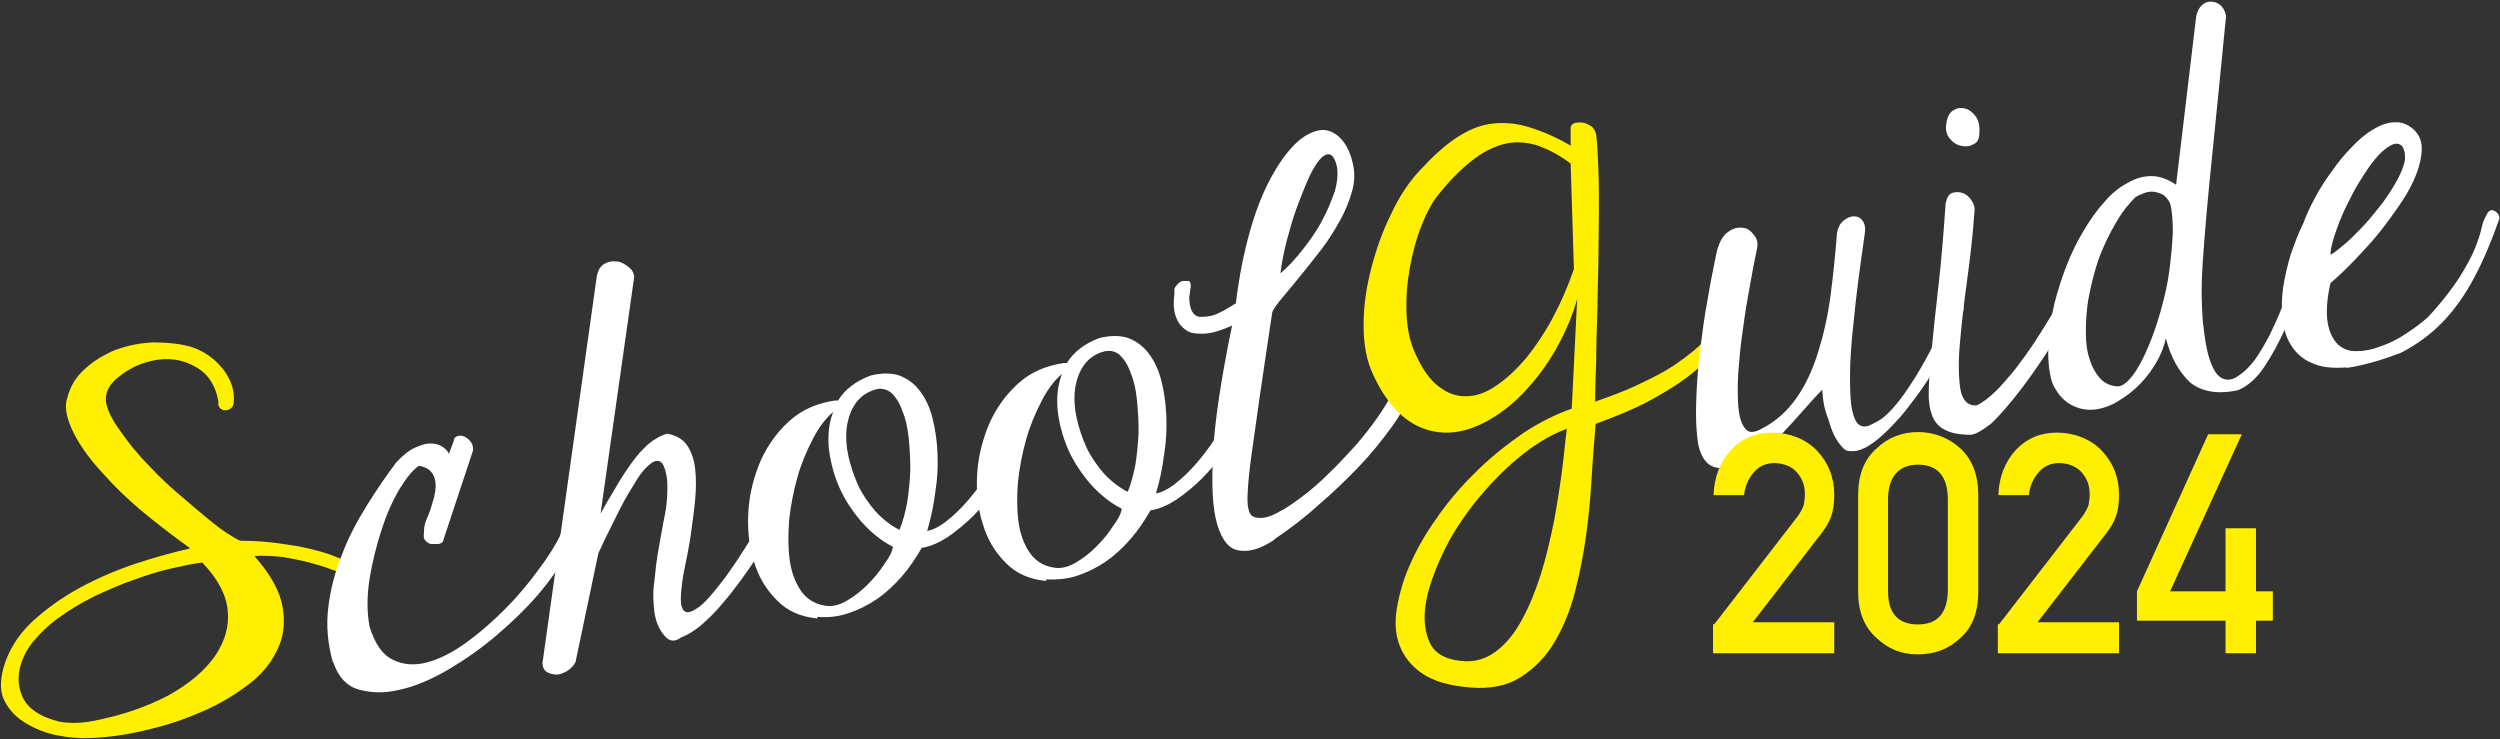 <?xml version="1.0" encoding="UTF-8"?>
<svg id="_レイヤー_1" data-name="レイヤー 1" xmlns="http://www.w3.org/2000/svg" version="1.1" viewBox="0 0 460 136">
  <rect x="0" y="0" width="460" height="136" fill="#333333" stroke="none"/>
  <defs>
    <style>
      .cls-1 {
        fill: #fff000;
      }

      .cls-1, .cls-2 {
        stroke-width: 0px;
      }

      .cls-2 {
        fill: #fff;
      }
    </style>
  </defs>
  <g>
    <path class="cls-1" d="M19.6,72.4c-.2.8-.2,1.7.2,2.7.3,1,.9,2.1,1.7,3.3.8,1.2,1.7,2.4,2.7,3.7,1.1,1.3,2.2,2.6,3.5,3.9,1.7,1.8,3.5,3.5,5.4,5.1,1.9,1.6,3.6,3.1,5.2,4.4,1.6,1.3,2.9,2.3,4.1,3,1.1.7,1.8,1.1,2.1,1,2.5,0,4.9.2,7,.5s4,.6,5.6,1,3.1.8,4.3,1.3,2.3.9,3,1.2c.2,0,.4.2.6.5,0,.2.2.5.2.8s0,.6-.2.8c0,.2-.4.3-.6.3-1-.3-2.1-.7-3.4-1.1-1.2-.5-2.6-.9-4.1-1.3s-3.1-.7-4.8-1c-1.7-.2-3.4-.3-5.3-.2,3,3.4,4.7,6.5,5.2,9.4s.2,5.6-1.1,8.1c-1.2,2.5-3.1,4.7-5.8,6.6-2.6,1.9-5.5,3.6-8.8,4.9-3.2,1.4-6.6,2.4-10.1,3.2s-6.7,1.2-9.7,1.3c-1.9.1-3.9-.1-6-.5s-4-1.2-5.7-2.2-3-2.3-3.9-4C0,127.5,0,125.4.6,123c.9-3.2,2.6-6,5.2-8.5,2.6-2.4,5.5-4.5,8.8-6.3s6.8-3.3,10.4-4.5,7-2.1,10-2.8c-3.6-2.6-6.7-5-9.3-7.2s-4.7-4.3-6.5-6.3c-1.6-1.7-2.9-3.3-3.9-4.8-1-1.4-1.7-2.8-2.2-3.9-.5-1.2-.8-2.2-.9-3-.1-.9-.1-1.6.1-2.2.5-2.1,1.5-4,3.2-5.5,1.6-1.5,3.5-2.7,5.7-3.6,2.2-.8,4.5-1.3,7-1.4,2.4,0,4.7.2,6.9.8,1.2.4,2.3.9,3.4,1.7,1,.7,1.9,1.6,2.6,2.5.7.9,1.2,1.9,1.6,3,.3,1.1.4,2.1.3,3.1,0,.5-.3.9-.6,1.1s-.6.3-1,.3-.7-.2-.9-.4c-.3-.3-.4-.7-.3-1.2-.3-1.6-.8-3-1.7-4.2-.8-1.2-2.3-2.3-4.5-3.1-1.2-.4-2.6-.6-4.1-.5s-3,.5-4.3,1c-1.4.6-2.6,1.3-3.7,2.2-1.3,1-2,2-2.3,3.1ZM3.5,123.8c-.2,1.5,0,2.8.5,4.1s1.4,2.3,2.6,3.1,2.7,1.4,4.4,1.8c1.8.3,3.7.3,5.9-.1,5.3-1,10-2.6,14-4.7,4-2.2,6.9-4.7,8.8-7.5,1.7-2.6,2.5-5.3,2.2-8.2-.3-2.9-1.8-5.8-4.7-8.8-1.6.2-3.5.6-5.7,1.1s-4.5,1.2-6.9,2.1c-2.4.8-4.8,1.9-7.2,3-2.4,1.2-4.6,2.5-6.5,3.9-2,1.4-3.6,3-5,4.7-1.3,1.7-2.1,3.5-2.4,5.5Z"/>
    <path class="cls-2" d="M61.2,121.7c-.9-3.3-1.2-6.6-.8-9.9s1.2-6.5,2.5-9.7c1.2-3.2,2.8-6.2,4.6-9.1,1.8-2.9,3.6-5.5,5.4-7.9,1.2-1.3,2.3-2.2,3.4-2.7s2-.8,2.9-.8,1.6.2,2.2.6,1,.8,1.2,1.3l.9-2.4c0-.5.4-.8.8-.9s.9,0,1.3.2.8.6,1.1,1c.3.5.4,1,.3,1.6l-5.4,16.3c0,.4-.4.7-.9.8-.4,0-.9,0-1.3,0s-.8-.3-1.1-.6-.4-.8-.3-1.3c0-.7,0-1.6.6-2.9s.9-2.6,1.3-3.9c.3-1.3.4-2.5,0-3.6s-1.2-1.8-2.8-2.1c-1.1.7-2.3,2.2-3.6,4.3-1.3,2.2-2.4,4.7-3.3,7.5s-1.7,5.9-2.2,9c-.5,3.2-.5,6.1,0,8.8,1,3.2,2.4,5.2,4.3,6.1,1.8.9,3.9,1.1,6.2.5,2.3-.6,4.7-1.8,7.2-3.6,2.5-1.8,4.9-3.9,7.2-6.2s4.4-4.8,6.2-7.3c1.9-2.5,3.3-4.8,4.3-6.9.8-.6,1.4-.6,1.7,0,.3.6.3,1.4,0,2.4-1.3,2.7-3.1,5.5-5.5,8.4s-5.1,5.5-8,8-5.9,4.6-9.1,6.5c-3.1,1.8-6.1,3.1-8.9,3.7-2.8.7-5.3.6-7.5,0-2.3-.6-3.9-2.4-4.8-5.1Z"/>
    <path class="cls-2" d="M122.2,116.9c-1-1.2-1.6-2.7-1.8-4.4-.2-1.7-.3-3.6,0-5.5.2-2,.4-4,.8-6.1s.7-4.1,1.1-6,.5-3.7.5-5.4-.3-3.1-.9-4.2c-.6-.7-1.4-.7-2.4.2-1,.8-2,2.1-3,3.9-1.1,1.7-2.2,3.7-3.3,6-1.1,2.2-2.2,4.4-3.1,6.4l-4.2,20c-.4.8-1,1.4-1.8,1.8-.7.4-1.4.6-2.1.5s-1.3-.3-1.7-.7c-.4-.5-.6-1.1-.4-2l9.9-70.5c.2-1.1.6-1.8,1.3-2.3.7-.4,1.4-.6,2.2-.5.8,0,1.5.4,2.2.9s1.1,1.1,1.2,1.9l-6.2,43.6c.9-1.6,1.8-3.2,2.8-4.8.9-1.6,1.9-3.1,2.9-4.5s2-2.5,3.1-3.5c1.1-.9,2.3-1.6,3.5-1.9,1.6.3,2.8,1,3.6,2.1.8,1.2,1.3,2.6,1.5,4.3.2,1.7.2,3.7,0,5.8-.2,2.1-.5,4.2-.8,6.4-.3,2.1-.7,4.1-1.1,6s-.6,3.5-.7,4.9,0,2.3.4,2.9c.4.6,1.1.6,2.1,0,.8-.4,1.6-1.1,2.6-2.2s1.9-2.3,3-3.7c1-1.4,2-2.8,3-4.4,1-1.5,1.9-3,2.7-4.4s1.5-2.6,2.1-3.7,1-1.8,1.2-2.3c.7-.2,1.1-.2,1.5,0,.3,0,.6.5.8,1.1-.4,1.2-1.1,2.7-2.2,4.6-1.1,1.9-2.3,3.9-3.7,6s-2.9,4.2-4.5,6.2-3.2,3.8-4.7,5.1c-1.5,1.4-3,2.3-4.3,2.8-1.2.9-2.2.7-3-.3Z"/>
    <path class="cls-2" d="M150.4,113.8c-3.1-.3-5.6-1.4-7.5-3.4-2-2-3.4-4.4-4.2-7.2-.9-2.8-1.2-5.9-1-9.1.2-3.3,1-6.3,2.2-9.2,1.3-2.9,3-5.3,5.3-7.4s5.1-3.3,8.4-3.8c.1,0,.2,0,.3,0s.2,0,.3,0c1.3-2.1,3.3-3.6,6-4.6,2-.5,3.8-.5,5.3,0,1.5.6,2.8,1.5,3.8,2.9,1,1.3,1.8,3,2.3,5s.8,4.1.9,6.4c.1,2.3,0,4.7-.4,7.1-.3,2.5-.8,4.8-1.5,7.2,1.5-.3,2.9-1.2,4.4-2.5s2.8-2.7,4-4.2,2.2-2.9,3-4.3,1.3-2.4,1.5-3c.3-.4.6-.7.9-.8.3,0,.6,0,.9,0,.3,0,.4.4.5.7.1.4,0,.8-.1,1.3-.6,1.7-1.4,3.4-2.6,5.1-1.2,1.8-2.5,3.4-4,4.9s-3.1,2.8-4.7,3.9c-1.7,1.1-3.3,1.8-4.8,2-1.1,1.9-2.3,3.7-3.7,5.3-1.4,1.6-2.9,3-4.5,4.1s-3.4,2-5.2,2.6c-1.7.6-3.7.9-5.8.7ZM164.3,100.6c-2.2-1.1-4.1-2.7-5.8-4.6-1.7-2-3.1-4.1-4.1-6.4s-1.6-4.7-1.9-7.1c-.2-2.4,0-4.6.8-6.7-1.4,1.2-2.7,2.9-3.8,5.1-1.1,2.1-2.1,4.5-2.8,7s-1.2,5.1-1.5,7.8c-.2,2.7-.2,5.1.1,7.3.3,2.2,1,4.1,2,5.6s2.5,2.5,4.3,2.8c1.3.3,2.7,0,4.1-.8,1.4-.8,2.7-1.8,3.9-3s2.3-2.5,3.1-3.8c1-1.3,1.5-2.4,1.6-3.2ZM160.7,71.8c-1.5.5-2.6,1.4-3.4,2.6-.8,1.2-1.3,2.7-1.5,4.3-.2,1.6-.1,3.4.3,5.2.4,1.8,1,3.6,1.8,5.4.8,1.7,1.9,3.3,3.2,4.8,1.3,1.4,2.8,2.6,4.4,3.4.6-1.4,1-3,1.4-4.9.3-1.9.5-3.9.6-6,0-2-.1-4-.3-6s-.6-3.7-1.2-5.1c-.5-1.4-1.2-2.5-2.1-3.3-1-.7-2-.9-3.2-.4Z"/>
    <path class="cls-2" d="M192.5,106.9c-3.1-.3-5.6-1.4-7.5-3.4-2-2-3.4-4.4-4.2-7.2-.9-2.8-1.2-5.9-1-9.1.2-3.3,1-6.3,2.2-9.2,1.3-2.9,3-5.3,5.3-7.4s5.1-3.3,8.4-3.8c.1,0,.2,0,.3,0s.2,0,.3,0c1.3-2.1,3.3-3.6,6-4.6,2-.5,3.8-.5,5.3,0,1.5.6,2.8,1.5,3.8,2.9,1,1.3,1.8,3,2.3,5s.8,4.1.9,6.4c.1,2.3,0,4.7-.4,7.1-.3,2.5-.8,4.8-1.5,7.2,1.5-.3,2.9-1.2,4.4-2.5s2.8-2.7,4-4.2,2.2-2.9,3-4.3,1.3-2.4,1.5-3c.3-.4.6-.7.9-.8.3,0,.6,0,.9,0,.3,0,.4.4.5.7.1.4,0,.8-.1,1.3-.6,1.7-1.4,3.4-2.6,5.1-1.2,1.8-2.5,3.4-4,4.9s-3.1,2.8-4.7,3.9c-1.7,1.1-3.3,1.8-4.8,2-1.1,1.9-2.3,3.7-3.7,5.3-1.4,1.6-2.9,3-4.5,4.1s-3.4,2-5.2,2.6c-1.7.6-3.7.8-5.8.7ZM206.4,93.6c-2.2-1.1-4.1-2.7-5.8-4.6-1.7-2-3.1-4.1-4.1-6.4s-1.6-4.7-1.9-7.1c-.2-2.4,0-4.6.8-6.7-1.4,1.2-2.7,2.9-3.8,5.1-1.1,2.1-2.1,4.5-2.8,7s-1.2,5.1-1.5,7.8c-.2,2.7-.2,5.1.1,7.3.3,2.2,1,4.1,2,5.6s2.5,2.5,4.3,2.8c1.3.3,2.7,0,4.1-.8,1.4-.8,2.7-1.8,3.9-3s2.3-2.5,3.1-3.8c1-1.3,1.5-2.4,1.6-3.2ZM202.7,64.8c-1.5.5-2.6,1.4-3.4,2.6-.8,1.2-1.3,2.7-1.5,4.3-.2,1.6-.1,3.4.3,5.2.4,1.8,1,3.6,1.8,5.4.8,1.7,1.9,3.3,3.2,4.8,1.3,1.4,2.8,2.6,4.4,3.4.6-1.4,1-3,1.4-4.9.3-1.9.5-3.9.6-6,0-2-.1-4-.3-6s-.6-3.7-1.2-5.1c-.5-1.4-1.2-2.5-2.1-3.3-.9-.7-2-.8-3.2-.4Z"/>
    <path class="cls-2" d="M234.5,99.3c-2.4,1.6-4.5,2.3-6.4,2-1.9-.2-3.2-1.8-4.1-4.7-.9-2.9-1.1-7.3-.8-13.2.3-5.9,1.5-13.8,3.5-23.5-2,.9-3.6,1.4-5.1,1.5-1.4,0-2.6,0-3.4-.7-.9-.6-1.5-1.4-1.9-2.6-.4-1.2-.4-2.5-.2-4.2-.1-.6,0-1,.4-1.4.3-.4.7-.7,1.1-.8.4,0,.8,0,1.1,0s.4.5.4,1.1c-.1.3-.1.7-.2,1.3-.1.6-.1,1.1,0,1.7.1.6.2,1.1.5,1.6s.7.8,1.3.9c.6,0,1.5,0,2.6-.3,1.1-.4,2.4-1.1,4.1-2.2.6-5,1.5-9.4,2.6-13.3s2.4-7.1,3.8-9.7c1.4-2.6,2.9-4.7,4.4-6.2s3-2.3,4.4-2.6,2.7.2,3.8,1.2,2,2.6,2.5,4.8c.4,1.6.4,3.3-.1,5.1s-1.2,3.6-2.2,5.4c-1,1.8-2.1,3.6-3.4,5.3s-2.6,3.3-3.8,4.8-2.3,2.8-3.3,4-1.7,2.1-2,2.8c-.9,6.1-1.7,11.3-2.3,15.5-.6,4.3-1.1,7.8-1.5,10.6-.4,2.8-.6,5-.7,6.6-.1,1.6-.1,2.7.1,3.5.2.8.4,1.2.8,1.4s.8.3,1.4.3c.9,0,2-.3,3.4-1.1,1.4-.7,2.8-1.7,4.4-2.9,1.6-1.2,3.2-2.6,4.8-4.2,1.7-1.6,3.2-3.3,4.8-5,1.5-1.7,2.9-3.5,4.1-5.2,1.2-1.7,2.2-3.4,3-4.9.2-.4.5-.7.8-.8.3-.2.7-.2,1-.2.3,0,.6.2.8.5.2.3.3.6.3,1.1-.6,1.8-1.7,3.9-3.4,6.2-1.7,2.3-3.6,4.7-5.9,7.1-2.3,2.4-4.8,4.8-7.5,7.1-2.5,2.3-5.3,4.4-8,6.2ZM246,30.7c-.3-1.4-.8-2.2-1.4-2.3-.6-.1-1.2.3-1.9,1.1-.7.9-1.4,2.1-2.1,3.7-.7,1.6-1.4,3.4-2.1,5.3-.7,1.9-1.2,3.9-1.8,6-.5,2.1-.9,4-1.1,5.8,1.4-1.2,2.8-2.7,4.2-4.5s2.6-3.5,3.5-5.3c1-1.8,1.7-3.6,2.3-5.3.5-1.8.6-3.3.4-4.5Z"/>
    <path class="cls-1" d="M290.2,55c-.9,3.3-2.3,6.4-4,9.4s-3.7,5.6-5.9,7.9c-2.2,2.3-4.6,4.1-7.1,5.4s-5,2-7.5,1.9-4.9-.9-7.1-2.6-4.3-4.4-6-8.2c-1.2-2.6-1.7-5.5-1.7-9s.5-6.9,1.4-10.4,2.1-6.9,3.7-10.1c1.5-3.2,3.3-5.9,5.3-8,2.3-2.5,4.5-4.5,6.6-5.9s4.2-2.3,6.3-2.6c2.2-.3,4.4-.2,6.8.5s5.1,1.8,8,3.5v-3.4c.1-.4.4-.7.9-.8.5-.1,1-.1,1.5,0s1,.4,1.5.7c.4.4.7.9.8,1.5.2,1.7.3,3.8.4,6.3.1,2.5.1,5.2.1,8.1s-.1,5.9-.1,9c-.1,3.1-.1,6.2-.2,9.3s-.2,6-.2,8.8c-.1,2.8-.2,5.3-.2,7.6,3.5-1.2,6.5-2.4,8.7-3.5,2.3-1.1,4.2-2.1,5.7-3.1s2.8-2,3.9-2.9c1.1-1,2.2-2,3.3-3,.3-.4.7-.5,1.1-.4s.8.3,1,.7c.3.4.4.8.4,1.2s-.2.8-.7,1.2c-1.4,1-2.6,2-3.7,3s-2.4,2.1-4,3.2-3.6,2.3-6,3.6c-2.4,1.3-5.6,2.6-9.6,4.1-.2,2.7-.5,5.8-.7,9.3s-.5,7.1-1,10.8c-.5,3.7-1.2,7.3-2.1,10.8s-2.2,6.6-3.8,9.3c-1.6,2.7-3.7,4.8-6.2,6.4s-5.6,2.2-9.3,1.9c-3.7-.3-6.6-1.1-8.7-2.5s-3.5-3.2-4.3-5.3c-.8-2.1-.9-4.6-.4-7.2.5-2.7,1.3-5.5,2.7-8.4,1.3-2.9,3.1-5.8,5.2-8.7,2.1-2.9,4.5-5.6,7.1-8.1s5.4-4.7,8.3-6.7c2.9-1.9,5.9-3.4,8.8-4.4l1-20.2ZM265,35.4c-1.3,1.5-2.4,3.5-3.4,6s-1.7,5.1-2.2,7.9c-.5,2.8-.7,5.5-.6,8.3s.6,5.2,1.5,7.2c1.3,3,2.8,5.1,4.4,6.3,1.7,1.3,3.4,1.9,5.2,1.8,1.8,0,3.6-.7,5.5-2s3.6-2.9,5.4-5c1.7-2.1,3.4-4.6,4.9-7.4,1.5-2.8,2.8-5.8,3.9-9l-.6-19.4c-2.1-1.6-4.1-2.6-6-3.3-1.9-.6-3.9-.8-5.8-.4s-3.9,1.3-5.9,2.8c-2,1.5-4.1,3.5-6.3,6.2ZM288.3,78.9c-3.1,1.1-6.1,3-9.1,5.5s-5.6,5.3-8,8.3c-2.4,3.1-4.4,6.2-5.9,9.5s-2.6,6.3-3,9.1c-.4,2.8-.1,5.1.8,7s2.8,3,5.6,3.3c2.5.3,4.6-.3,6.5-1.7,1.9-1.4,3.5-3.4,4.8-5.8,1.4-2.5,2.5-5.3,3.5-8.4s1.7-6.3,2.4-9.6c.6-3.2,1.1-6.4,1.5-9.4s.6-5.6.9-7.8Z"/>
    <path class="cls-2" d="M335.3,71.7c-.9.9-2,2.1-3.3,3.6s-2.7,3-4.1,4.5-2.8,2.8-4.2,4c-1.4,1.2-2.6,1.9-3.5,2.1-1.9.4-3.6.4-4.9,0-1.4-.5-2.3-1.9-2.8-4-.4-2.3-.5-5-.4-8s.3-6.1.7-9.3c.4-3.2.8-6.4,1.4-9.5.5-3.1,1.1-5.9,1.6-8.4.4-1.9,1.1-3.2,2-3.9s1.8-1,2.7-.9c.9,0,1.6.5,2.2,1.3.6.7.8,1.5.6,2.5-.2,1.1-.6,2.8-1,5.1s-.9,4.8-1.3,7.6-.8,5.5-1,8.3c-.3,2.8-.3,5.2-.2,7.4.1,2.1.5,3.7,1.2,4.6.6,1,1.7,1,3.1.2,2.6-1.3,4.7-3.2,6.4-5.6,1.7-2.4,3-5.2,4-8.4,1-3.2,1.8-6.6,2.3-10.4.5-3.8.9-7.6,1.2-11.6.2-1,.5-1.7,1.2-2.3.6-.5,1.3-.8,1.9-.8s1.2.2,1.6.8c.4.5.6,1.3.4,2.5-.9,6.3-1.6,11.5-2,15.8-.5,4.3-.7,7.8-.7,10.5s.1,4.8.4,6.1c.3,1.4.7,2.2,1.2,2.6s1.2.5,1.9.2c.7-.3,1.5-.7,2.4-1.3,1.4-1.1,2.8-2.7,4.2-4.7,1.4-2,2.7-4.1,3.9-6.3s2.2-4.2,3-6.2,1.4-3.4,1.7-4.4c.7-.6,1.2-.8,1.6-.5s.6,1,.6,2.1c-.7,1.8-1.5,3.7-2.5,5.8-1,2-2.1,4-3.4,6-1.2,2-2.5,3.8-3.9,5.6-1.3,1.8-2.7,3.3-4,4.6-1.3,1.3-2.6,2.4-3.8,3.1-1.2.7-2.3,1-3.2.9-.4,0-.8,0-1.3-.5s-1-1.1-1.5-2-.9-2-1.3-3.4c-.7-1.7-1-3.4-1.1-5.3Z"/>
    <path class="cls-2" d="M362.6,80c-2,0-3.6-.3-4.7-.9-1.1-.5-2-1.5-2.4-2.7-.5-1.3-.7-2.9-.6-5s.2-4.7.6-7.8c.3-3.1.7-6.9,1.2-11.2s.9-9.3,1.3-15c.2-1,.6-1.7,1.2-1.9s1.2-.2,1.9,0c.6.2,1.2.7,1.6,1.3.5.7.7,1.4.6,2.1-.3,4.4-.8,8.7-1.4,13s-1,8.1-1.3,11.5-.2,6.1.1,8.2c.4,2.1,1.4,3.1,3,3,1.1-.5,2.2-1.4,3.5-2.6,1.2-1.2,2.4-2.6,3.7-4.2,1.2-1.6,2.4-3.2,3.5-4.9,1.1-1.7,2.1-3.3,3-4.8s1.6-2.8,2.2-4c.6-1.1.9-1.9,1.1-2.2.5-.7,1.1-.9,1.7-.8s1,.7,1,1.8c-.4.9-1,2.1-1.9,3.7-.9,1.6-1.9,3.4-3.1,5.4-1.2,2-2.5,4-3.9,6s-2.8,3.9-4.2,5.6c-1.4,1.7-2.7,3.2-4,4.4-1.6,1.2-2.7,1.9-3.7,2ZM358.2,22.3c.2-1,.6-1.7,1.4-2.1.7-.4,1.4-.4,2.1-.2s1.3.7,1.9,1.5c.5.8.7,1.8.6,3,0,1.1-.4,1.8-1.2,2.1-.7.4-1.5.4-2.3.2-.8-.2-1.5-.7-2.1-1.5-.5-.7-.7-1.7-.4-3Z"/>
    <path class="cls-2" d="M398.5,62.3c-.4,1.8-1.1,3.4-2.1,5-1,1.6-2.1,2.9-3.4,4.1s-2.7,2.1-4.1,2.9c-1.5.7-2.9,1.1-4.3,1.1s-2.7-.4-4-1.2c-1.2-.8-2.2-2-3-3.8-.6-2-.8-4.2-.7-6.7.1-2.5.5-5.1,1.1-7.8.6-2.3,1.3-4.6,2.2-6.9.9-2.3,1.9-4.4,3.1-6.4s2.4-3.8,3.8-5.3c1.3-1.6,2.8-2.8,4.3-3.6,1.5-.9,3-1.3,4.5-1.3s3,.6,4.5,1.6l3.7-31c.2-.9.5-1.5,1-2s1.1-.7,1.7-.7,1.2.2,1.7.6.9,1.1,1.1,2c-.9,9.1-1.7,17.4-2.5,25.1s-1.4,14.4-1.8,20.3c-.1,1.7-.2,3.4-.2,5.3s.1,3.6.2,5.4c.2,1.7.4,3.4.7,4.9.3,1.5.7,2.8,1.2,3.8s1.1,1.7,1.9,2,1.7.2,2.7-.5c1.1-.7,2.1-1.7,3.1-3,.9-1.3,1.8-2.8,2.7-4.5.8-1.7,1.6-3.4,2.3-5.2.7-1.8,1.3-3.5,1.9-5,.6-1.6,1-2.9,1.4-4.1.4-1.2.7-2,1-2.4.6-.3,1-.2,1.4,0,.3.3.4,1,.3,1.9-.7,1.5-1.5,3.6-2.4,6-.9,2.5-1.8,5-3,7.5-1.1,2.5-2.4,4.9-3.8,7s-3,3.6-4.9,4.4c-3.7.8-6.6.3-8.8-1.4-2.1-2-3.6-4.7-4.5-8.2ZM392.9,36.3c-1.1,1.1-2.2,2.4-3.1,3.9s-1.8,3.1-2.5,4.7c-.8,1.7-1.4,3.4-1.9,5.2s-.9,3.6-1.2,5.3c-.3,2-.4,3.9-.4,5.8s.2,3.5.7,4.9c.4,1.4,1.1,2.6,1.9,3.5s1.9,1.4,3.2,1.5c.9,0,1.8-.7,2.8-2s1.9-3,2.8-5.1,1.7-4.4,2.4-6.9c.7-2.5,1.3-5.1,1.6-7.6.3-2.4.5-4.6.6-6.7,0-2.1-.1-3.9-.5-5.4-.3-.6-.7-1.1-1.2-1.5-.5-.3-1.1-.5-1.7-.6s-1.2,0-1.8.2c-.7.3-1.3.5-1.7.8Z"/>
    <path class="cls-2" d="M431.8,67.6c-2.6.2-4.7,0-6.4-.8-1.7-.7-2.9-1.8-3.8-3.2-.9-1.4-1.4-3-1.6-4.9s-.2-3.8.1-5.8c.3-2,.8-4.1,1.4-6.1.7-2,1.4-3.9,2.3-5.7.5-1.4,1.2-2.9,2.1-4.6.9-1.7,1.9-3.3,3.1-4.9,1.1-1.6,2.3-3.1,3.7-4.5,1.3-1.4,2.6-2.5,4-3.3,1.3-.8,2.7-1.3,3.9-1.3,1.3-.1,2.5.4,3.6,1.4.9.9,1.4,2,1.4,3.4s-.3,2.8-.9,4.5c-.6,1.6-1.5,3.4-2.7,5.2s-2.5,3.6-3.9,5.4c-1.4,1.8-3,3.5-4.6,5.2s-3.2,3.2-4.7,4.5c-.7,3.1-.8,5.5-.5,7.3s1,3.1,1.9,4c.9.8,2.1,1.3,3.5,1.2,1.4,0,2.9-.3,4.4-.9,1.5-.5,3.1-1.3,4.6-2.3s2.9-2,4.1-3.1c2.5-2.7,4.4-5.2,5.7-7.2,1.3-2.1,2.3-3.9,2.9-5.4s1-2.8,1.2-3.7c.2-1,.5-1.7.8-2.2.2-.5.4-.8.7-1,.3-.2.5-.2.8,0,.3,0,.5.3.7.5.2.3.3.6.3.9-1.4,4-2.9,7.6-4.6,10.8s-3.6,5.9-5.8,8.2c-2.2,2.3-4.8,4.2-7.7,5.7-2.9,1.1-6.2,2.2-10,2.8ZM442,26.9c-.6-.6-1.3-.6-2.2-.1-.9.5-1.8,1.3-2.8,2.5s-1.9,2.6-2.9,4.2c-1,1.6-1.8,3.3-2.6,4.9-.8,1.7-1.4,3.3-1.9,4.8s-.8,2.8-.8,3.7c.9-.5,1.8-1.3,3-2.3,1.1-1,2.2-2.1,3.4-3.4,1.1-1.2,2.2-2.6,3.3-4,1-1.4,1.9-2.8,2.6-4.1s1.2-2.5,1.4-3.6c.1-.9,0-1.8-.5-2.6Z"/>
  </g>
  <g>
    <path class="cls-1" d="M315.4,114.9l15.3-19.8c.6-.8,1-1.6,1.2-2.2.1-.6.2-1.2.2-1.9,0-1.6-.4-2.8-1.4-4-.9-1.1-2.3-1.7-4.1-1.8-1.6,0-2.8.5-3.8,1.6s-1.7,2.5-1.9,4.3h-5.6c.1-3.3,1.2-6.1,3.2-8.3,2.1-2.2,4.6-3.2,7.6-3.2s6.1,1.1,8.2,3.3,3.2,4.9,3.2,8.2-.8,5-2.4,7.1l-12.6,16.3h15v5.7h-22.3v-5.4Z"/>
    <path class="cls-1" d="M341.9,91.1c0-3.7,1.1-6.6,3.4-8.6,2.1-2,4.7-3,7.6-3s5.6,1,7.8,3c2.2,2,3.3,4.9,3.3,8.6v17.8c0,3.7-1.1,6.6-3.3,8.5-2.1,2-4.7,3-7.8,3s-5.5-1-7.6-3c-2.3-2-3.4-4.9-3.4-8.5v-17.8ZM358.4,91.6c-.1-4.1-2-6.1-5.5-6.1s-5.4,2.2-5.5,6.1v17.2c0,4.1,1.9,6.1,5.5,6.1s5.4-2.1,5.5-6.1v-17.2Z"/>
    <path class="cls-1" d="M367.8,114.9l15.3-19.8c.6-.8,1-1.6,1.2-2.2.1-.6.2-1.2.2-1.9,0-1.6-.4-2.8-1.4-4-.9-1.1-2.3-1.7-4.1-1.8-1.6,0-2.8.5-3.8,1.6s-1.7,2.5-1.9,4.3h-5.6c.1-3.3,1.2-6.1,3.2-8.3,2.1-2.2,4.6-3.2,7.6-3.2s6.1,1.1,8.2,3.3,3.2,4.9,3.2,8.2-.8,5-2.4,7.1l-12.6,16.3h15v5.7h-22.3v-5.4Z"/>
    <path class="cls-1" d="M393.2,108.8l13.1-28.9h6.2l-13.2,28.9h10.2v-11.6h5.6v11.6h3.1v5.4h-3.1v6h-5.6v-6h-16.3v-5.4h0Z"/>
  </g>
</svg>